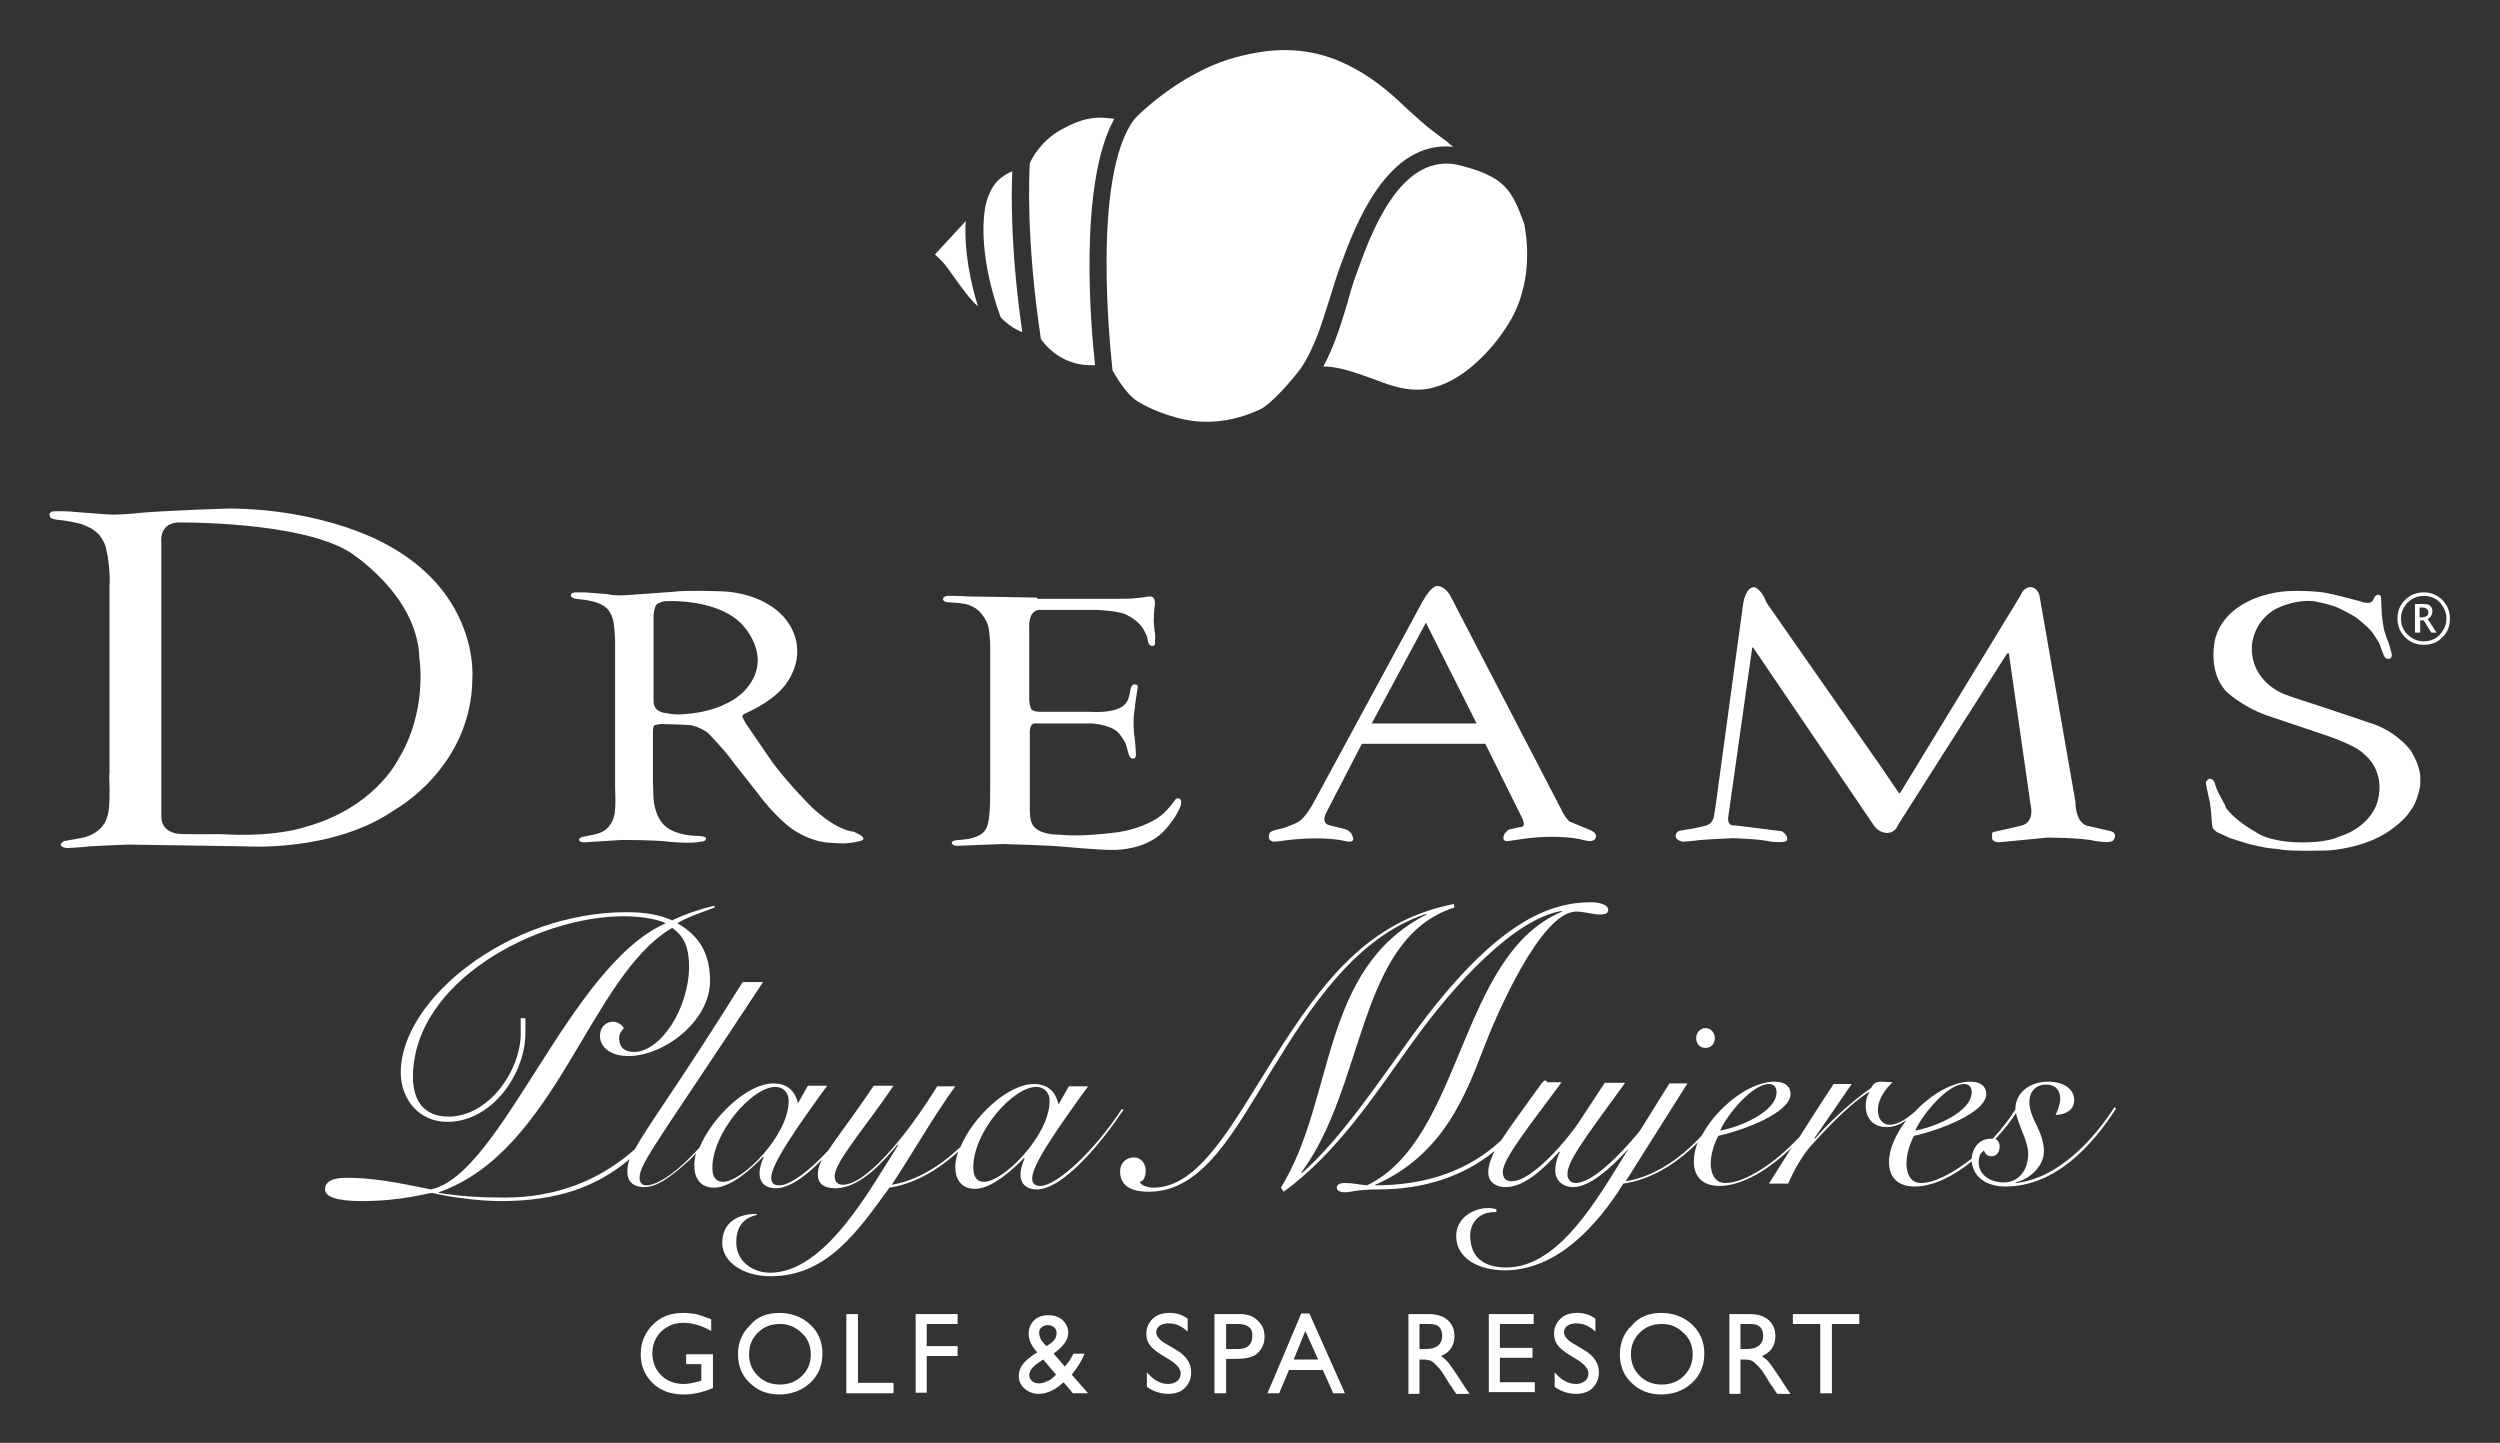 <?xml version="1.0" encoding="utf-8"?>
<!-- Generator: Adobe Illustrator 23.0.4, SVG Export Plug-In . SVG Version: 6.00 Build 0)  -->
<svg version="1.1" id="Layer_2" xmlns="http://www.w3.org/2000/svg" xmlns:xlink="http://www.w3.org/1999/xlink" x="0px" y="0px"
	 viewBox="0 0 429.2 247.7" style="enable-background:new 0 0 429.2 247.7;" xml:space="preserve">
<rect x="0" y="0" width="429.2" height="247.7" fill="#333333" stroke="none"/>
<style type="text/css">
	.st0{fill:#FFFFFF;}
</style>
<g>
	<g>
		<g>
			<path class="st0" d="M117.8,232.5h4.6v5.8c-1.7,0.7-3.3,1.1-5,1.1c-2.3,0-4.1-0.7-5.4-2c-1.3-1.3-2-2.9-2-4.9
				c0-2,0.7-3.7,2.1-5.1c1.4-1.4,3.1-2,5.2-2c0.8,0,1.5,0.1,2.2,0.2c0.7,0.2,1.6,0.5,2.6,0.9v2c-1.6-0.9-3.2-1.4-4.8-1.4
				c-1.5,0-2.7,0.5-3.8,1.5c-1,1-1.5,2.3-1.5,3.7c0,1.5,0.5,2.8,1.5,3.8c1,1,2.3,1.5,3.9,1.5c0.8,0,1.7-0.2,2.8-0.5l0.2-0.1v-2.8
				h-2.6V232.5z"/>
			<path class="st0" d="M133.8,225.4c2.1,0,3.9,0.7,5.3,2c1.4,1.3,2.1,3,2.1,5c0,2-0.7,3.7-2.1,5c-1.4,1.3-3.2,2-5.3,2
				c-2.1,0-3.8-0.7-5.1-2c-1.4-1.3-2-3-2-4.9c0-2,0.7-3.7,2.1-5C129.9,226.1,131.7,225.4,133.8,225.4z M133.9,227.3
				c-1.6,0-2.8,0.5-3.8,1.5c-1,1-1.5,2.2-1.5,3.7c0,1.5,0.5,2.7,1.5,3.7c1,1,2.3,1.5,3.8,1.5c1.5,0,2.8-0.5,3.8-1.5
				c1-1,1.5-2.2,1.5-3.7c0-1.4-0.5-2.7-1.5-3.6C136.6,227.8,135.3,227.3,133.9,227.3z"/>
			<path class="st0" d="M145.4,225.6h1.9v11.8h6.1v1.8h-8.1V225.6z"/>
			<path class="st0" d="M157.1,225.6h7.3v1.7h-5.3v3.8h5.3v1.7h-5.3v6.3h-1.9V225.6z"/>
			<path class="st0" d="M184.2,239.2l-1.6-1.9c-0.1,0.1-0.4,0.3-0.7,0.6l0,0c-0.5,0.4-1,0.7-1.7,1c-0.7,0.3-1.3,0.4-1.9,0.4
				c-0.9,0-1.7-0.3-2.4-0.9c-0.7-0.6-1-1.4-1-2.2c0-0.6,0.2-1.2,0.5-1.7c0.3-0.5,0.8-1,1.6-1.6l0,0c0.4-0.3,0.8-0.6,1.1-0.7
				c-1-1.1-1.5-2.1-1.5-3.2c0-0.9,0.3-1.7,0.9-2.3c0.6-0.6,1.4-0.9,2.5-0.9c1,0,1.8,0.3,2.4,0.8c0.6,0.6,1,1.3,1,2.2
				c0,1.2-0.8,2.3-2.4,3.5l-0.1,0.1l1.9,2.2c0.6-0.6,1-1.3,1.5-2.2h1.9c-0.5,1.2-1.2,2.4-2.2,3.6l2.8,3.2H184.2z M180.9,236.4
				l0.4-0.4l-2.2-2.6l-0.9,0.6c-1,0.7-1.5,1.4-1.5,2.1c0,0.4,0.2,0.7,0.5,1c0.3,0.3,0.7,0.4,1.2,0.4c0.4,0,0.8-0.1,1.2-0.3
				C180.2,237,180.6,236.7,180.9,236.4z M179.7,231.1l0.7-0.5c0.7-0.5,1-1.1,1-1.7c0-0.4-0.1-0.7-0.4-1c-0.3-0.3-0.7-0.4-1.1-0.4
				c-0.4,0-0.8,0.1-1.1,0.4c-0.3,0.2-0.4,0.6-0.4,0.9c0,0.4,0.1,0.7,0.3,1.2C179,230.4,179.3,230.8,179.7,231.1z"/>
			<path class="st0" d="M200.9,233.5l-1.5-0.9c-0.9-0.6-1.6-1.1-2-1.7c-0.4-0.5-0.6-1.2-0.6-1.9c0-1.1,0.4-1.9,1.1-2.6
				c0.7-0.7,1.7-1,2.9-1c1.1,0,2.2,0.3,3.1,1v2.2c-1-0.9-2-1.4-3.2-1.4c-0.6,0-1.2,0.1-1.6,0.4c-0.4,0.3-0.6,0.7-0.6,1.1
				c0,0.4,0.2,0.8,0.5,1.1c0.3,0.4,0.8,0.7,1.5,1.1l1.5,0.9c1.7,1,2.5,2.3,2.5,3.8c0,1.1-0.4,2-1.1,2.7c-0.7,0.7-1.7,1-2.8,1
				c-1.3,0-2.6-0.4-3.7-1.2v-2.5c1.1,1.3,2.3,2,3.7,2c0.6,0,1.1-0.2,1.5-0.5c0.4-0.3,0.6-0.8,0.6-1.3
				C202.7,235,202.1,234.3,200.9,233.5z"/>
			<path class="st0" d="M208.5,239.2v-13.6h4.3c1.3,0,2.3,0.3,3.1,1.1c0.8,0.7,1.2,1.6,1.2,2.8c0,0.8-0.2,1.5-0.6,2.1
				c-0.4,0.6-0.9,1.1-1.6,1.3c-0.7,0.3-1.7,0.4-3,0.4h-1.4v5.9H208.5z M212.5,227.3h-2v4.3h2.1c0.8,0,1.4-0.2,1.8-0.6
				c0.4-0.4,0.6-0.9,0.6-1.6C215.1,228,214.2,227.3,212.5,227.3z"/>
			<path class="st0" d="M223.4,225.5h1.4l6.1,13.7h-2l-1.8-4h-5.8l-1.7,4h-2L223.4,225.5z M226.3,233.4l-2.2-4.9l-2,4.9H226.3z"/>
			<path class="st0" d="M241.8,239.2v-13.6h3.4c1.4,0,2.5,0.3,3.3,1c0.8,0.7,1.2,1.6,1.2,2.8c0,0.8-0.2,1.5-0.6,2.1
				c-0.4,0.6-1,1-1.7,1.3c0.4,0.3,0.9,0.7,1.3,1.2c0.4,0.5,1,1.4,1.8,2.6c0.5,0.8,0.9,1.4,1.1,1.7l0.7,1h-2.3l-0.6-0.9
				c0,0-0.1-0.1-0.1-0.2l-0.4-0.5l-0.6-1l-0.7-1.1c-0.4-0.6-0.8-1-1.1-1.3s-0.6-0.6-0.9-0.7c-0.3-0.1-0.7-0.2-1.4-0.2h-0.5v5.9
				H241.8z M244.3,227.3h-0.6v4.3h0.7c1,0,1.7-0.1,2-0.3c0.4-0.2,0.7-0.4,0.9-0.8c0.2-0.3,0.3-0.7,0.3-1.2c0-0.4-0.1-0.8-0.3-1.2
				c-0.2-0.3-0.5-0.6-1-0.7C245.9,227.3,245.2,227.3,244.3,227.3z"/>
			<path class="st0" d="M255.6,225.6h7.7v1.7h-5.8v4.1h5.6v1.7h-5.6v4.2h6v1.7h-7.9V225.6z"/>
			<path class="st0" d="M270.9,233.5l-1.5-0.9c-0.9-0.6-1.6-1.1-2-1.7c-0.4-0.5-0.6-1.2-0.6-1.9c0-1.1,0.4-1.9,1.1-2.6
				c0.7-0.7,1.7-1,2.9-1c1.1,0,2.2,0.3,3.1,1v2.2c-1-0.9-2-1.4-3.2-1.4c-0.6,0-1.2,0.1-1.6,0.4c-0.4,0.3-0.6,0.7-0.6,1.1
				c0,0.4,0.2,0.8,0.5,1.1c0.3,0.4,0.8,0.7,1.5,1.1l1.5,0.9c1.7,1,2.5,2.3,2.5,3.8c0,1.1-0.4,2-1.1,2.7c-0.7,0.7-1.7,1-2.8,1
				c-1.3,0-2.6-0.4-3.7-1.2v-2.5c1.1,1.3,2.3,2,3.7,2c0.6,0,1.1-0.2,1.5-0.5c0.4-0.3,0.6-0.8,0.6-1.3
				C272.7,235,272.1,234.3,270.9,233.5z"/>
			<path class="st0" d="M285.2,225.4c2.1,0,3.9,0.7,5.3,2c1.4,1.3,2.1,3,2.1,5c0,2-0.7,3.7-2.1,5c-1.4,1.3-3.2,2-5.3,2
				c-2.1,0-3.8-0.7-5.1-2c-1.4-1.3-2-3-2-4.9c0-2,0.7-3.7,2.1-5C281.4,226.1,283.1,225.4,285.2,225.4z M285.3,227.3
				c-1.6,0-2.8,0.5-3.8,1.5c-1,1-1.5,2.2-1.5,3.7c0,1.5,0.5,2.7,1.5,3.7c1,1,2.3,1.5,3.8,1.5c1.5,0,2.8-0.5,3.8-1.5s1.5-2.2,1.5-3.7
				c0-1.4-0.5-2.7-1.5-3.6C288,227.8,286.8,227.3,285.3,227.3z"/>
			<path class="st0" d="M296.9,239.2v-13.6h3.4c1.4,0,2.5,0.3,3.3,1c0.8,0.7,1.2,1.6,1.2,2.8c0,0.8-0.2,1.5-0.6,2.1
				c-0.4,0.6-1,1-1.7,1.3c0.4,0.3,0.9,0.7,1.3,1.2c0.4,0.5,1,1.4,1.8,2.6c0.5,0.8,0.9,1.4,1.1,1.7l0.7,1h-2.3l-0.6-0.9
				c0,0-0.1-0.1-0.1-0.2l-0.4-0.5l-0.6-1l-0.7-1.1c-0.4-0.6-0.8-1-1.1-1.3s-0.6-0.6-0.9-0.7c-0.3-0.1-0.7-0.2-1.4-0.2h-0.5v5.9
				H296.9z M299.4,227.3h-0.6v4.3h0.7c1,0,1.7-0.1,2-0.3c0.4-0.2,0.7-0.4,0.9-0.8c0.2-0.3,0.3-0.7,0.3-1.2c0-0.4-0.1-0.8-0.3-1.2
				c-0.2-0.3-0.5-0.6-1-0.7C301.1,227.3,300.4,227.3,299.4,227.3z"/>
			<path class="st0" d="M307.8,225.6h11.4v1.7h-4.7v11.9h-2v-11.9h-4.7V225.6z"/>
		</g>
		<g>
			<g>
				<path class="st0" d="M416.1,110.7c-1.2,0-2.3-0.4-3.2-1.3c-0.9-0.9-1.3-2-1.3-3.2c0-1.3,0.4-2.3,1.3-3.2c0.9-0.9,2-1.3,3.2-1.3
					s2.3,0.4,3.2,1.3c0.9,0.9,1.3,2,1.3,3.2c0,1.3-0.4,2.4-1.3,3.2C418.5,110.3,417.4,110.7,416.1,110.7z M416.1,110.1
					c1.3,0,2.3-0.5,3-1.4c0.6-0.8,0.9-1.6,0.9-2.5c0-0.9-0.3-1.7-0.9-2.5c-0.7-0.9-1.7-1.4-3-1.4c-1.2,0-2.2,0.5-3,1.4
					c-0.6,0.8-0.9,1.6-0.9,2.5c0,1.1,0.4,2,1.1,2.7C414.1,109.7,415,110.1,416.1,110.1z M414.6,108.6v-4.9h1.5
					c0.5,0,0.9,0.1,1.1,0.3c0.2,0.2,0.4,0.5,0.4,0.9c0,0.3-0.1,0.6-0.2,0.8c-0.1,0.2-0.4,0.4-0.6,0.6l1.5,2.3h-0.9l-1.3-2.1h-0.6
					v2.1H414.6z M415.4,106h0.2c0.4,0,0.7-0.1,1-0.2c0.2-0.2,0.3-0.4,0.3-0.7c0-0.3-0.1-0.4-0.3-0.6c-0.2-0.1-0.4-0.2-0.8-0.2h-0.4
					V106z"/>
			</g>
			<g>
				<path class="st0" d="M178.1,102.6c0,0-10.2-0.2-11.8-0.2c0,0-2.1-0.1-2.3-0.1c-0.2,0-1,0-1,0s-1-0.1-1.1,0.5
					c0,0-0.1,0.5,0.8,0.6c0,0,2.1,0.1,2.4,0.2c0,0,2.2,0.1,3.5,1.9c0,0,0.9,1.1,1.1,2.2c0,0,0.3,1.3,0.3,3.5v23.3c0,0,0,4.2-0.1,4.7
					c0,0-0.1,2.5-0.7,3.2c0,0-0.4,1.1-2.8,1.6c0,0-1.2,0.2-1.7,0.2c0,0-1.3,0-1.3,0.5c0,0,0.1,0.6,1,0.5l7.8-0.3c0,0,8,0.2,10.8,0.5
					c0,0,6.7,0.6,8,0.5c0,0,3.9,0.2,7.2-1.9c0,0,1.2-0.7,2.3-2.1c0,0,1.4-1.7,1.8-2.7c0,0,0.9-1.5,0.3-2c0,0-0.5-0.5-1,0.3
					c0,0-1.6,2.4-3.5,3.3c0,0-2.8,1.8-7.3,2.2c0,0-5.2,0.7-8.8,0.3c0,0-3,0.1-4.3-1.2c0,0-0.9-0.5-0.9-2.9V126c0,0-0.2-2,1.1-1.8
					l9.6,0c0,0,3.3,0.2,4.6,1.7c0,0,0.9,1.1,1.2,1.9l0.4,1.4c0,0,0.2,1.2,0.9,1c0,0,0.5,0.2,0.4-1c0,0-0.1-2.3-0.3-3.2
					c0,0-0.2-2.2,0-3.5l0.3-2.4c0,0,0.3-1.8,0.3-2c0,0,0.2-0.6-0.5-0.6c0,0-0.5-0.1-0.7,0.8c0,0-0.3,1.8-0.6,2.1
					c0,0-0.3,0.9-1.9,1.4c0,0-1.6,0.6-4.5,0.4h-8.2c0,0-1.3,0.1-1.8-0.4c0,0-0.3-0.2-0.4-1.7l0-12.3c0,0-0.3-3.1,1.9-3.1l9.4,0
					c0,0,4.1,0.1,5.5,0.9c0,0,2.1,1,2.9,2.6c0,0,0.6,1,0.6,1.5c0,0,0.1,1.2,0.8,1.2c0,0,0.6,0.1,0.5-0.8c0,0,0.1-1.2-0.1-1.9
					c0,0-0.2-1.8-0.1-2c0,0,0-1.1,0.1-1.9c0,0,0.5-2-0.9-1.9c0,0-2,0.3-2.5,0.3c0,0-0.5,0.1-1.9,0.1H178.1z"/>
				<path class="st0" d="M108.6,102.1c1.2-0.1,7-0.5,7-0.5c2.1-0.3,7.5-0.1,7.5-0.1c5.4,0,8.7,2.2,8.7,2.2c4.7,2.7,5,7,5,7
					c0.6,4.3-2.5,7.5-2.5,7.5c-2.3,2.6-6.4,4.3-6.4,4.3c-0.7,0.4-0.4,0.7-0.4,0.7l0.6,1.1l4.6,6.7c3.1,4.1,6.8,7.7,6.8,7.7
					c3.1,2.9,5.3,3.6,5.3,3.6c0.8,0.4,1.8,0.5,1.8,0.5l1,0.5c1,0.6,0.5,0.9,0.5,0.9c-0.2,0.2-1,0.3-1,0.3c-0.6,0.2-1.4,0.2-2.1,0.3
					c-1.1,0-2.2-0.1-2.2-0.1c-4.2-0.1-7.5-2.9-7.5-2.9c-3-2.5-5.2-5.6-5.2-5.6L126,131c-1.7-2.4-4.5-5.2-4.5-5.2
					c-1.3-1-2.9-1.3-2.9-1.3c-0.8-0.1-5-0.2-5-0.2c-0.4,0-1.2,0.2-1.2,0.2c-0.2,0-0.3,0.8-0.3,0.8v9.1c0,0.5,0.1,2.7,0.1,2.7
					c0.3,3.6,2.1,4.8,2.1,4.8c1.7,1.5,5.1,1.6,5.1,1.6c1.9,0,1.8,0.4,1.8,0.4c0.1,0.6-0.9,0.6-0.9,0.6c-1.6,0.4-5.6,0-5.6,0
					c-2-0.3-7.9-0.3-7.9-0.3l-6.3,0.4c-1,0.1-1.1-0.4-1.1-0.4c0-0.3,0.5-0.5,0.5-0.5l1.5-0.3c1.3-0.2,2-0.6,2-0.6
					c1.6-0.8,2-2.6,2-2.6c0.4-1.2,0.2-4.8,0.2-4.8l0-12l0-13.2c0-1.2-0.2-2.9-0.2-2.9c-0.1-1.4-0.9-2.5-0.9-2.5c-1-1.3-3-1.6-3-1.6
					c-0.6-0.2-2.7-0.4-2.7-0.4c-0.9-0.2-0.8-0.6-0.8-0.6c0-0.5,0.8-0.5,0.8-0.5l1.6,0l3.9,0.3C105.7,102.4,108.6,102.1,108.6,102.1z
					 M112.2,120.2c-0.1,2.1,2,2.2,2,2.2c2,0.4,3.3,0.2,3.3,0.2c7.5-0.5,10.4-4.1,10.4-4.1c5.3-5.8-0.7-11.5-0.7-11.5
					c-4.2-4.2-12.5-3.8-12.5-3.8c-0.9-0.1-1.9,0.5-1.9,0.5c-0.7,0.7-0.6,2.6-0.6,2.6V120.2z"/>
				<path class="st0" d="M380.3,134.7c0,0-0.2-1.1-1-1c0,0-0.5,0.2-0.6,0.7l0.2,1.1l0.5,2.3l0.2,1.6l0.1,1.4c0,0,0,1.1,0.3,1.5
					c0,0,0.3,0.4,0.7,0.6l2.2,1l3.2,1c0,0,2.7,0.7,4.3,0.8c1.6,0.1,0.9,0.5,9.5,0.3c0,0,6.3-0.4,10.5-3.5c0,0,1.9-1.3,2.9-2.6
					c0,0,1.1-1.3,1.5-2.5c0,0,0.9-2.2,0.7-3.6c0,0,0.3-1.8-1.6-4.9c0,0-1.8-2.7-5.9-4.4c0,0-6.7-2.3-9.8-3.3c0,0-5.3-1.7-5.7-1.9
					c0,0-3.9-1.2-5.4-5.1c0,0-1-2.4-0.2-4.9c0,0,0.7-3,3.7-4.7c0,0,3-1.7,6.6-1.4c0,0,3.2,0.6,4.3,1.2c0,0,2.8,1.3,3.6,2.1
					c0,0,1.9,1.5,2.4,2.4c0,0,1.2,1.7,1.2,2.2l0.5,1.3c0,0,0.3,0.9,1,0.7c0,0,0.5,0,0.4-0.9c0,0-0.6-2.3-0.8-2.5
					c0,0-0.6-1.7-0.6-2.1c0,0-0.3-1.9-0.3-2.2l-0.1-2.4c0,0,0.1-0.9-0.5-0.9c0,0-0.4,0-0.7,0.5c0,0-0.2,1-1.2,0.9c0,0-0.6,0-1.3-0.3
					c0,0-4.8-1.3-6.3-1.5c0,0-5.4-0.7-8.9,0.2c0,0-7.9,1.3-9.6,7.8c0,0-1.4,5.5,1.9,9c0,0,2.5,2.5,6.9,4.1l9.8,3.3
					c0,0,5.6,1.8,7,3.4c0,0,3.7,2.7,2.3,8c0,0-0.9,4.4-6.8,6.2c0,0-2,1.1-7.3,0.9c0,0-4.6-0.1-6.9-1.8c0,0-3.4-1.8-5.1-4.2
					C382.2,138.3,380.7,136.2,380.3,134.7z"/>
				<path class="st0" d="M18.4,95.1l-0.2-1c-0.2-1-0.9-1.9-0.9-1.9c-0.3-0.6-1.5-1.4-1.5-1.4c-0.1-0.1-1.7-0.8-1.7-0.8l-1.7-0.4
					l-1.2-0.2l-1.6-0.2l0,0l0,0l0,0l0,0l0,0l0,0l0,0l0,0c0,0,0.7,0.1,0,0s-1-0.4-1-0.4c-0.4-1.1,0.7-1,0.7-1c0.3-0.1,2.5,0,2.5,0
					c0.9,0.1,6.5,0.5,6.5,0.5c1.8,0.2,6.3-0.3,6.3-0.3c5.1-0.4,14.6-0.7,14.6-0.7c17,0.1,27.2,6.2,27.2,6.2
					c15.8,8.5,14.7,22.7,14.7,22.7c0,15.5-13.3,22.8-13.3,22.8c-10.6,7.4-25.8,6.3-25.8,6.3L22.2,145c-1,0-6.8,0.3-6.8,0.3
					c-1.6,0.2-4,0.3-4,0.3c-1.9-0.4-0.4-1.2-0.4-1.2l3.3-0.6c3.5-0.9,4-3.3,4-3.3c0.9-1.8,0.3-8.6,0.5-7.5v-32.5
					C19,99.2,18.5,95.1,18.4,95.1 M27.7,140.2c0,2.6,2.6,2.9,2.6,2.9c0.6,0.2,7.5,0.1,7.5,0.1c9.6,0.6,14.5-1.2,14.5-1.2
					c11.9-3.2,16-11.5,16-11.5c5.2-8.4,3.7-17.5,3.7-17.5C71.7,102,59.9,94.7,59.9,94.7c-8.8-5.3-29.5-5-29.5-5
					c-3.2,0.3-2.7,3.5-2.7,3.5L27.7,140.2z"/>
				<path class="st0" d="M244.2,103.3c1.7-3,2.6-2.7,2.6-2.7c1.4,0.1,2.2,1.7,2.2,1.7l18.9,36.4c1.1,2.3,1.7,2.4,1.7,2.4l3.4,1.4
					c1.6,0.7,0.8,1.6,0.8,1.6c-0.5,0.6-2,0.1-2,0.1c-3.6-0.9-8.4-0.4-8.4-0.4c-0.6,0-4.5,0.6-4.5,0.6c-1.2,0.1-0.7-1-0.7-1
					c0.1-0.5,0.9-1,0.9-1l1.8-0.4c1.3,0.1,0.4-1.6,0.4-1.6l-6.3-12.7l-21.2,0l-6.1,11.8c-1,2,0.6,2.2,0.6,2.2l2.5,0.6
					c1.3,0.4,1.4,1.3,1.4,1.3c0.6,1.3-1.2,0.8-1.2,0.8c-4.4-1-10.5-0.1-10.5-0.1c-0.5,0.1-1.8,0.2-1.8,0.2c-1.4-0.2-0.7-1.5-0.7-1.5
					c0.1-0.4,1.8-0.7,1.8-0.7c1.6-0.4,3.1-1.2,3.1-1.2c1.2-0.7,2.5-3.1,2.5-3.1L244.2,103.3z M235.5,124.2h18l-8.7-17.3L235.5,124.2
					z"/>
				<path class="st0" d="M301.1,100.8c-1.6,0.1-1.9,3.3-1.9,3.3l-4.7,34.5l-0.3,1.8c-0.4,1.3-1.6,1.4-1.6,1.4
					c-0.2,0.1-1.7,0.4-1.7,0.4l-2.4,0.4c-1,0.2-0.8,1.1-0.8,1.1c0.2,0.7,1.3,0.8,1.3,0.8c0.3,0,2.2-0.2,2.2-0.2
					c1.3-0.2,6.3-0.4,6.3-0.4s4.4,0.1,6.6,0.6c0,0,2.6,0.3,2.7-0.3c0,0,0.3-0.7-0.9-1.5l-8-1c0,0-1.4,0.3-1.2-1.4l4.1-29
					c0,0,0.1-0.3,0.2-0.1l20.7,30.5c0,0,0.7,1.2,2.2,1.3c0,0,1.4,0.1,1.9-1.3l18.7-29.4c0,0,0.3-0.4,0.4,0l3.7,25.8
					c0,0,0.9,3.2-1.8,3.7l-3.5,0.8l-0.9,0.2c0,0-0.3,0.1-0.4,0.2l0,0.9c0,0,0,0.7,1.2,0.7l8.3-0.8c0,0,6,0,8.3,0.6
					c0,0,1.9,0.3,2.5,0.1c0,0,0.8,0,0.8-1.1c0,0,0-0.5-0.7-0.7l-3.9-0.9c0,0-2.1-0.1-2.2-4.2l-6.1-35c0,0-0.1-1.5-1.4-1.8
					c0,0-1.3-0.2-1.9,1.4L326.3,136c0,0-0.3,0.4-0.4,0l-3.2-4.7l-19.4-27.8C303.3,103.5,302.4,101,301.1,100.8z"/>
			</g>
		</g>
	</g>
</g>
<g>
	<path class="st0" d="M152.7,203.9c4-0.6,8.1-2.8,11.8-6.2c-0.3,0.9-0.5,1.8-0.5,2.6c0,2,0.9,3.8,3.4,3.8c2.9,0,6.6-3.4,8.4-5.3
		l0.1,0.1c-0.4,0.9-0.7,1.8-0.7,2.8c0,1.4,0.9,2.5,2.8,2.5c4.6,0,11.3-8.3,14.9-13.7l-0.3-0.1c-4.8,7.3-11.2,13.2-14,13.2
		c-0.9,0-1.4-0.4-1.4-1.3c0-2.4,4.6-8.9,9.6-15.8h-3.3l-1.7,3h-0.1c-0.4-1.7-1.5-3.4-4.2-3.4c-4.5,0-10.5,5.7-12.6,10.8
		c-3.6,3.4-7.6,5.8-11.8,6.5c3.7-5.6,7-11.5,10.9-16.9h-3.1c-5.5,8.9-12.3,16.9-16.2,16.9c-0.9,0-1.4-0.5-1.4-1.5
		c0-2.4,5.3-8.4,10.1-15.5H150c-3.7,5.5-6.3,8.8-7.8,11.1c-3.3,3.6-6.6,6-8.4,6c-0.9,0-1.4-0.4-1.4-1.3c0-2.4,4.6-8.9,9.6-15.8h-3.3
		l-1.7,3H137c-0.4-1.7-1.5-3.4-4.2-3.4c-4.6,0-10.6,5.9-12.7,11c-3.5,3.9-7,6.5-9.2,6.5c-0.7,0-1.1-0.5-1.1-1.3
		c0-2.5,3.3-6.4,21.2-33.6h-3.5c-10.9,17.5-16.3,24.6-18.5,28.7c-6,5.3-13.4,8.3-22.4,8.3c-4.1,0-7.4-0.2-11.3-0.8v-0.1
		c20.3-7.1,25.9-37.1,40.1-45.4c2,1.4,2.9,3.3,2.9,6.6c0,7.1-4.8,14.7-9.5,14.7c-1.4,0-2.5-0.7-2.5-2.3c0-0.8,0.3-1.2,0.8-1.8
		c-0.3-0.6-1.2-1.1-1.8-1.1c-1.4,0-2.3,1.1-2.3,2.4c0,2,1.8,3.5,4.9,3.5c6.1,0,14-6,14-12.9c0-4.4-1.6-7.6-5.6-9.9
		c1.8-1.1,4.3-1.9,6.4-2.7l-0.1-0.3c-2.5,0.6-4.9,1.4-7.2,2.5c-2.1-0.9-4.4-1.4-7.8-1.4c-20.3,0-38.8,15-38.8,27.5
		c0,4.7,3.2,8.5,8,8.5c7.7,0,13.4-8.3,13.4-15.2v-2.6h-0.8v2.6c0,6.4-5.5,14.3-12.4,14.3c-4,0-6.1-2.5-6.1-6.8
		c0-16.4,21.3-27.6,36.2-27.6c2.2,0,5.3,0.3,7.2,1.2c-16.6,7.3-28.2,43.1-40.3,45.7c-6.3-1.3-10.2-2-14.5-2c-2.7,0-3.7,0.8-3.7,2
		c0,1.2,1.8,2,6.3,2c7,0,11.3-1.4,12.1-1.4c3.4,0.8,8.2,1.4,11.8,1.4c9.6,0,16.4-2.4,22.1-7.2c-0.3,0.8-0.4,1.5-0.4,2.2
		c0,1.5,0.9,2.6,2.9,2.6c2,0,4.2-1.4,7.5-4.4c0.5-0.4,0.9-0.9,1.4-1.4c-0.2,0.7-0.3,1.4-0.3,2.1c0,2,0.9,3.8,3.4,3.8
		c2.9,0,6.6-3.4,8.4-5.3l0.1,0.1c-0.4,0.9-0.7,1.8-0.7,2.8c0,1.4,0.9,2.5,2.8,2.5c2.3,0,5.2-2.1,7.9-4.9c-0.5,1-0.7,1.8-0.7,2.5
		c0,1.5,0.9,2.4,3,2.4c4.4,0,8.5-4.9,10.7-7.5l0.1,0.1c-4.8,7.5-12.5,21.9-22,21.9c-2.9,0-5.8-1.9-5.8-5.2c0-2.5,1.1-4.2,3.5-4.7
		v-0.2c-3.3,0-5.9,1.5-5.9,5c0,3.3,3.7,5.7,8.2,5.7C142.1,219.2,147.5,211,152.7,203.9z M177.9,186.6c1.3,0,2.3,0.9,2.3,2.4
		c0,5.9-7.9,13.9-11.3,13.9c-1.2,0-1.8-0.9-1.8-2.4C167,194.4,173.9,186.6,177.9,186.6z M124.1,202.9c-1.2,0-1.8-0.9-1.8-2.4
		c0-6,6.8-13.9,10.8-13.9c1.3,0,2.3,0.9,2.3,2.4C135.4,194.9,127.5,202.9,124.1,202.9z"/>
	<path class="st0" d="M292.8,179.9c1,0,1.6-0.7,1.6-1.7c0-0.9-0.7-1.7-1.6-1.7c-0.9,0-1.6,0.8-1.6,1.7
		C291.2,179.2,291.8,179.9,292.8,179.9z"/>
	<path class="st0" d="M278.7,203.2c4.9-0.7,9.2-3.5,12.8-7.1c-0.5,1.1-0.7,2.3-0.7,3.3c0,2.7,1.6,4.2,4.4,4.2
		c4.1,0,8.8-3.1,12.4-6.6c-1.3,2.1-2.6,4.1-3.9,6.2h3.3c1.1-2.6,2.7-5.2,4-6.6c3.7-4.1,7-7.3,9.8-9.1l0.1,0.1
		c-0.4,0.6-0.6,1.4-0.6,2.2c0,2.3,1.4,3.7,3.6,3.7c1.3,0,2.4-0.5,3.4-1.2c-1.8,2.3-3,5-3,7.2c0,2.7,1.6,4.2,4.4,4.2
		c3.2,0,6.7-1.8,9.8-4.3c0.3,2.9,2.8,4.3,5.8,4.3c8.5,0,14.9-7,19-13.4l-0.3-0.2c-3.7,5.7-9.7,12.2-16.9,13L346,203
		c2.4-0.5,4.9-2.8,4.9-5.3c0-1.7-0.6-3.1-1.2-4.4c-0.7-1.4-1.3-2.7-1.3-4.1c0-1.7,1-3,2.9-3c1.6,0,2.4,1,2.4,2.4
		c0,0.9-0.4,2-0.8,2.8c1.6,0,3.2-0.8,3.2-2.5c0-2-1.9-3.2-4.5-3.2c-3,0-5.6,1.8-5.6,4.7c0,0,0,0.1,0,0.1c-1.1,1.7-2.4,3.4-3.9,5
		c-0.1,0-0.3,0-0.4,0c-1.9,0-3.1,1.6-3.2,3.4c-3.2,2.5-6.4,4.2-8.7,4.2c-1.9,0-2.5-1.8-2.5-3.3c0-1.7,0.6-3.5,1.3-4.8
		c4.5-1,12.4-4,12.4-7.2c0-1.3-1-2.1-2.7-2.1c-3.1,0-6.8,2.2-9.6,5.2c-1.2,1-2.7,2.2-4.3,2.2c-1.1,0-2-0.9-2-2.5
		c0-2,1.3-3.6,2.5-4.8c-0.6,0-1.2-0.1-1.9-0.1c-1.2,0-1.4,0.5-1.8,1.1c-3.6,2.5-7.7,6.4-9.6,8.7l-0.1-0.1l6.4-9.3h-3.1
		c-2,3-3.9,6-5.8,9c-4.1,4.5-9.4,8-12.8,8c-1.9,0-2.5-1.8-2.5-3.3c0-1.7,0.6-3.5,1.3-4.8c4.5-1,12.4-4,12.4-7.2c0-1.3-1-2.1-2.7-2.1
		c-2.8,0-6.1,1.8-8.7,4.3l0,0c0,0-0.1,0.1-0.1,0.1c-1.5,1.4-2.8,3.1-3.7,4.8c-3.9,4.3-8.6,7.2-13.1,7.9l10.6-16.8h-3.1l-5.1,8.2
		c-3.3,4-8.1,8.9-11,8.9c-0.9,0-1.4-0.7-1.4-1.5c0-2.2,2.6-5.7,9.9-15.7h-3.5l-4.4,6.7c-1.4,2.2-7.8,10.2-11.6,10.2
		c-0.9,0-1.5-0.5-1.5-1.6c0-2.3,4.8-8.2,10.1-15.4h-2.6c0-0.1,0.1-0.1,0.1-0.2l-0.5-0.1c-0.1,0.1-0.1,0.2-0.2,0.3h-0.1
		c-3,4.2-5.4,7.4-7.1,10c-5.5,5.1-12.7,7.7-21.6,7.7v-0.1c11.7-5.1,15.6-15.6,18.6-23.4c2-5.3,9.8-23.5,15.9-23.5
		c1.4,0,2.8,0.5,4.1,0.5c0.7,0,1.4-0.1,1.4-0.8c0-0.9-1.6-1.3-2.9-1.3c-7.1,0-16.4,3.2-30.6,22.7c-5.3,7.3-12.4,18-19.1,23.8
		l-0.1-0.1c11.1-14.9,9.6-40.2,26.3-45.5l-0.1-0.6c-14.7,2.9-22.5,13.2-30.9,26.5c-7.2,11.4-12.8,22.2-20.7,22.2
		c-0.9,0-2.2-0.4-2.3-1c0.8-0.2,1-1.2,1-1.9c0-1.2-0.8-2.3-2-2.3c-1.4,0-2.4,1-2.4,2.4c0,2.9,2.6,3.5,4.9,3.5c9.2,0,14.5-10,21.2-21
		c6.7-10.9,14.4-22.7,26.4-26.7l0.1,0.1c-18.4,9.4-15.6,31.7-25,46.9l0.5,0.7c9.2-6.8,15.4-16.3,21.7-25.1
		c7.9-11.1,18.1-21.8,26-23.1l0.1,0.1c-17.8,7.4-17,39-33.5,47c-1.2-0.1-2.4-0.4-3.7-0.4c-0.4,0-1.5,0-1.5,0.8
		c0,0.5,0.6,0.8,1.4,0.8c1,0,2-0.5,5.8-0.5c7.5,0,14.4-2.1,19.9-6.6c-0.7,1.4-1.1,2.6-1.1,3.7c0,1.3,0.9,2.5,3,2.5
		c3.1,0,6.3-2.9,9.2-6.1l0.1,0.1c-0.2,0.3-0.8,1.8-0.8,3.1c0,1.7,1.2,2.9,3.1,2.9c2.8,0,6.4-3.2,9.5-6.6l-1.8,2.9
		c-4.7,7.6-10.9,17.5-19.2,17.5c-3.7,0-6.2-1.6-6.2-5.5c0-2,1.4-4,4.1-4h0.4v-0.5c-0.4-0.1-0.8-0.2-1.4-0.2c-2.7,0-5.5,1.8-5.5,4.8
		c0,4,4.1,5.9,8.4,5.9C267.4,218,274.2,210.4,278.7,203.2z M346.1,191.1c0.2,0.9,0.6,1.9,1,3c0.6,1.4,1.1,2.8,1.1,4
		c0,2.5-1.4,4.9-4.2,4.9c-2.2,0-4.3-1.2-4.3-3.5c0-0.5,0.1-1,0.3-1.4c0.2-0.2,0.4-0.4,0.6-0.6c0.2,0.6,0.6,1,1.3,1
		c1,0,1.4-0.8,1.4-1.7c0-0.6-0.3-1-0.7-1.3C344,194,345.2,192.5,346.1,191.1z M337.2,186.1c0.8,0,1.3,0.5,1.3,1.4
		c0,3.5-6.7,6.1-9.7,6.6C330.1,191.2,334.4,186.1,337.2,186.1z M303.7,186.1c0.8,0,1.3,0.5,1.3,1.4c0,3.5-6.7,6.1-9.7,6.6
		C296.6,191.2,300.9,186.1,303.7,186.1z"/>
</g>
<g>
	<path class="st0" d="M165.3,38.5c-1.6,1.7-3.2,3.5-4.8,5.2c0.6,0.5,1.2,1.1,1.7,1.7c0.4,0.5,0.9,1.2,1.4,1.9
		c1.3,1.8,2.9,4.1,4.2,5.2c0,0,0.1,0.1,0.1,0.1c-2.1-6.8-2.3-11.9-2.1-14.7C165.7,38.1,165.5,38.3,165.3,38.5z"/>
	<path class="st0" d="M169.1,35.8c0,0.1,0,0.1,0,0.1l0,0c0,0.1-1.5,7,2.7,18.6c1.5,1.5,2.8,2.2,3.7,2.5c-2-14-1.9-23.6-1.7-27.6
		c-0.5,0.2-1.1,0.5-1.9,1.1C169.6,32.2,169.1,35.8,169.1,35.8z"/>
	<path class="st0" d="M187.3,62.7c0.2,0,0.5,0,0.7,0c-0.7-6.3-2.9-31.1,3.3-42.3c-0.9-0.1-1.6-0.2-2.4-0.2c-2.1,0-4.1,0.6-6.8,2.1
		c-3.4,1.9-5,5-5.3,5.7c-0.1,1.7-0.7,12.9,1.9,30.2C181.4,61.9,184.9,62.7,187.3,62.7z"/>
	<path class="st0" d="M235.6,65c2.6,1,5,1.9,7.7,1.9c1,0,1.9-0.1,2.9-0.4c5.4-1.4,10.6-7,13.3-11.8c2.5-4.5,3.3-10.3,2.2-16.2
		c-2.1-5.7-3.1-8.3-11.9-10.3c-9.5-1.5-14.4,11.8-16.7,18.2c-0.7,1.8-1.3,3.8-1.8,5.7c-1.1,3.6-2.2,7.3-4.1,10.8
		c0.4,0,0.9,0.1,1.3,0.1C231,63.3,233.3,64.2,235.6,65z"/>
	<path class="st0" d="M195.3,68.9c2.5,1.6,7.3,3.4,11.2,3.5c3.3,0.1,6.6-0.6,9.8-2.1c2.1-1,5.7-5.3,6.9-6.9
		c2.5-3.6,3.7-7.8,5.1-12.2c0.6-1.9,1.2-3.9,1.9-5.8c2.4-6.5,7.9-21.4,19.3-20.2c-0.4-0.3-0.7-0.5-1.1-0.9c-0.7-0.5-1.5-1.1-2.4-1.8
		c-1.4-1-2.7-2.3-4.2-3.6c-2.4-2.3-5.2-4.9-9-7c-3.9-2.2-7.9-3.3-12.3-3.3c-3,0-6.3,0.6-9.6,1.6c-8.7,2.8-15.5,9.5-16.1,10.2
		c-7.5,9.7-4.1,40.3-3.8,43.2C191.5,64.4,193.2,67.6,195.3,68.9z"/>
</g>
</svg>

